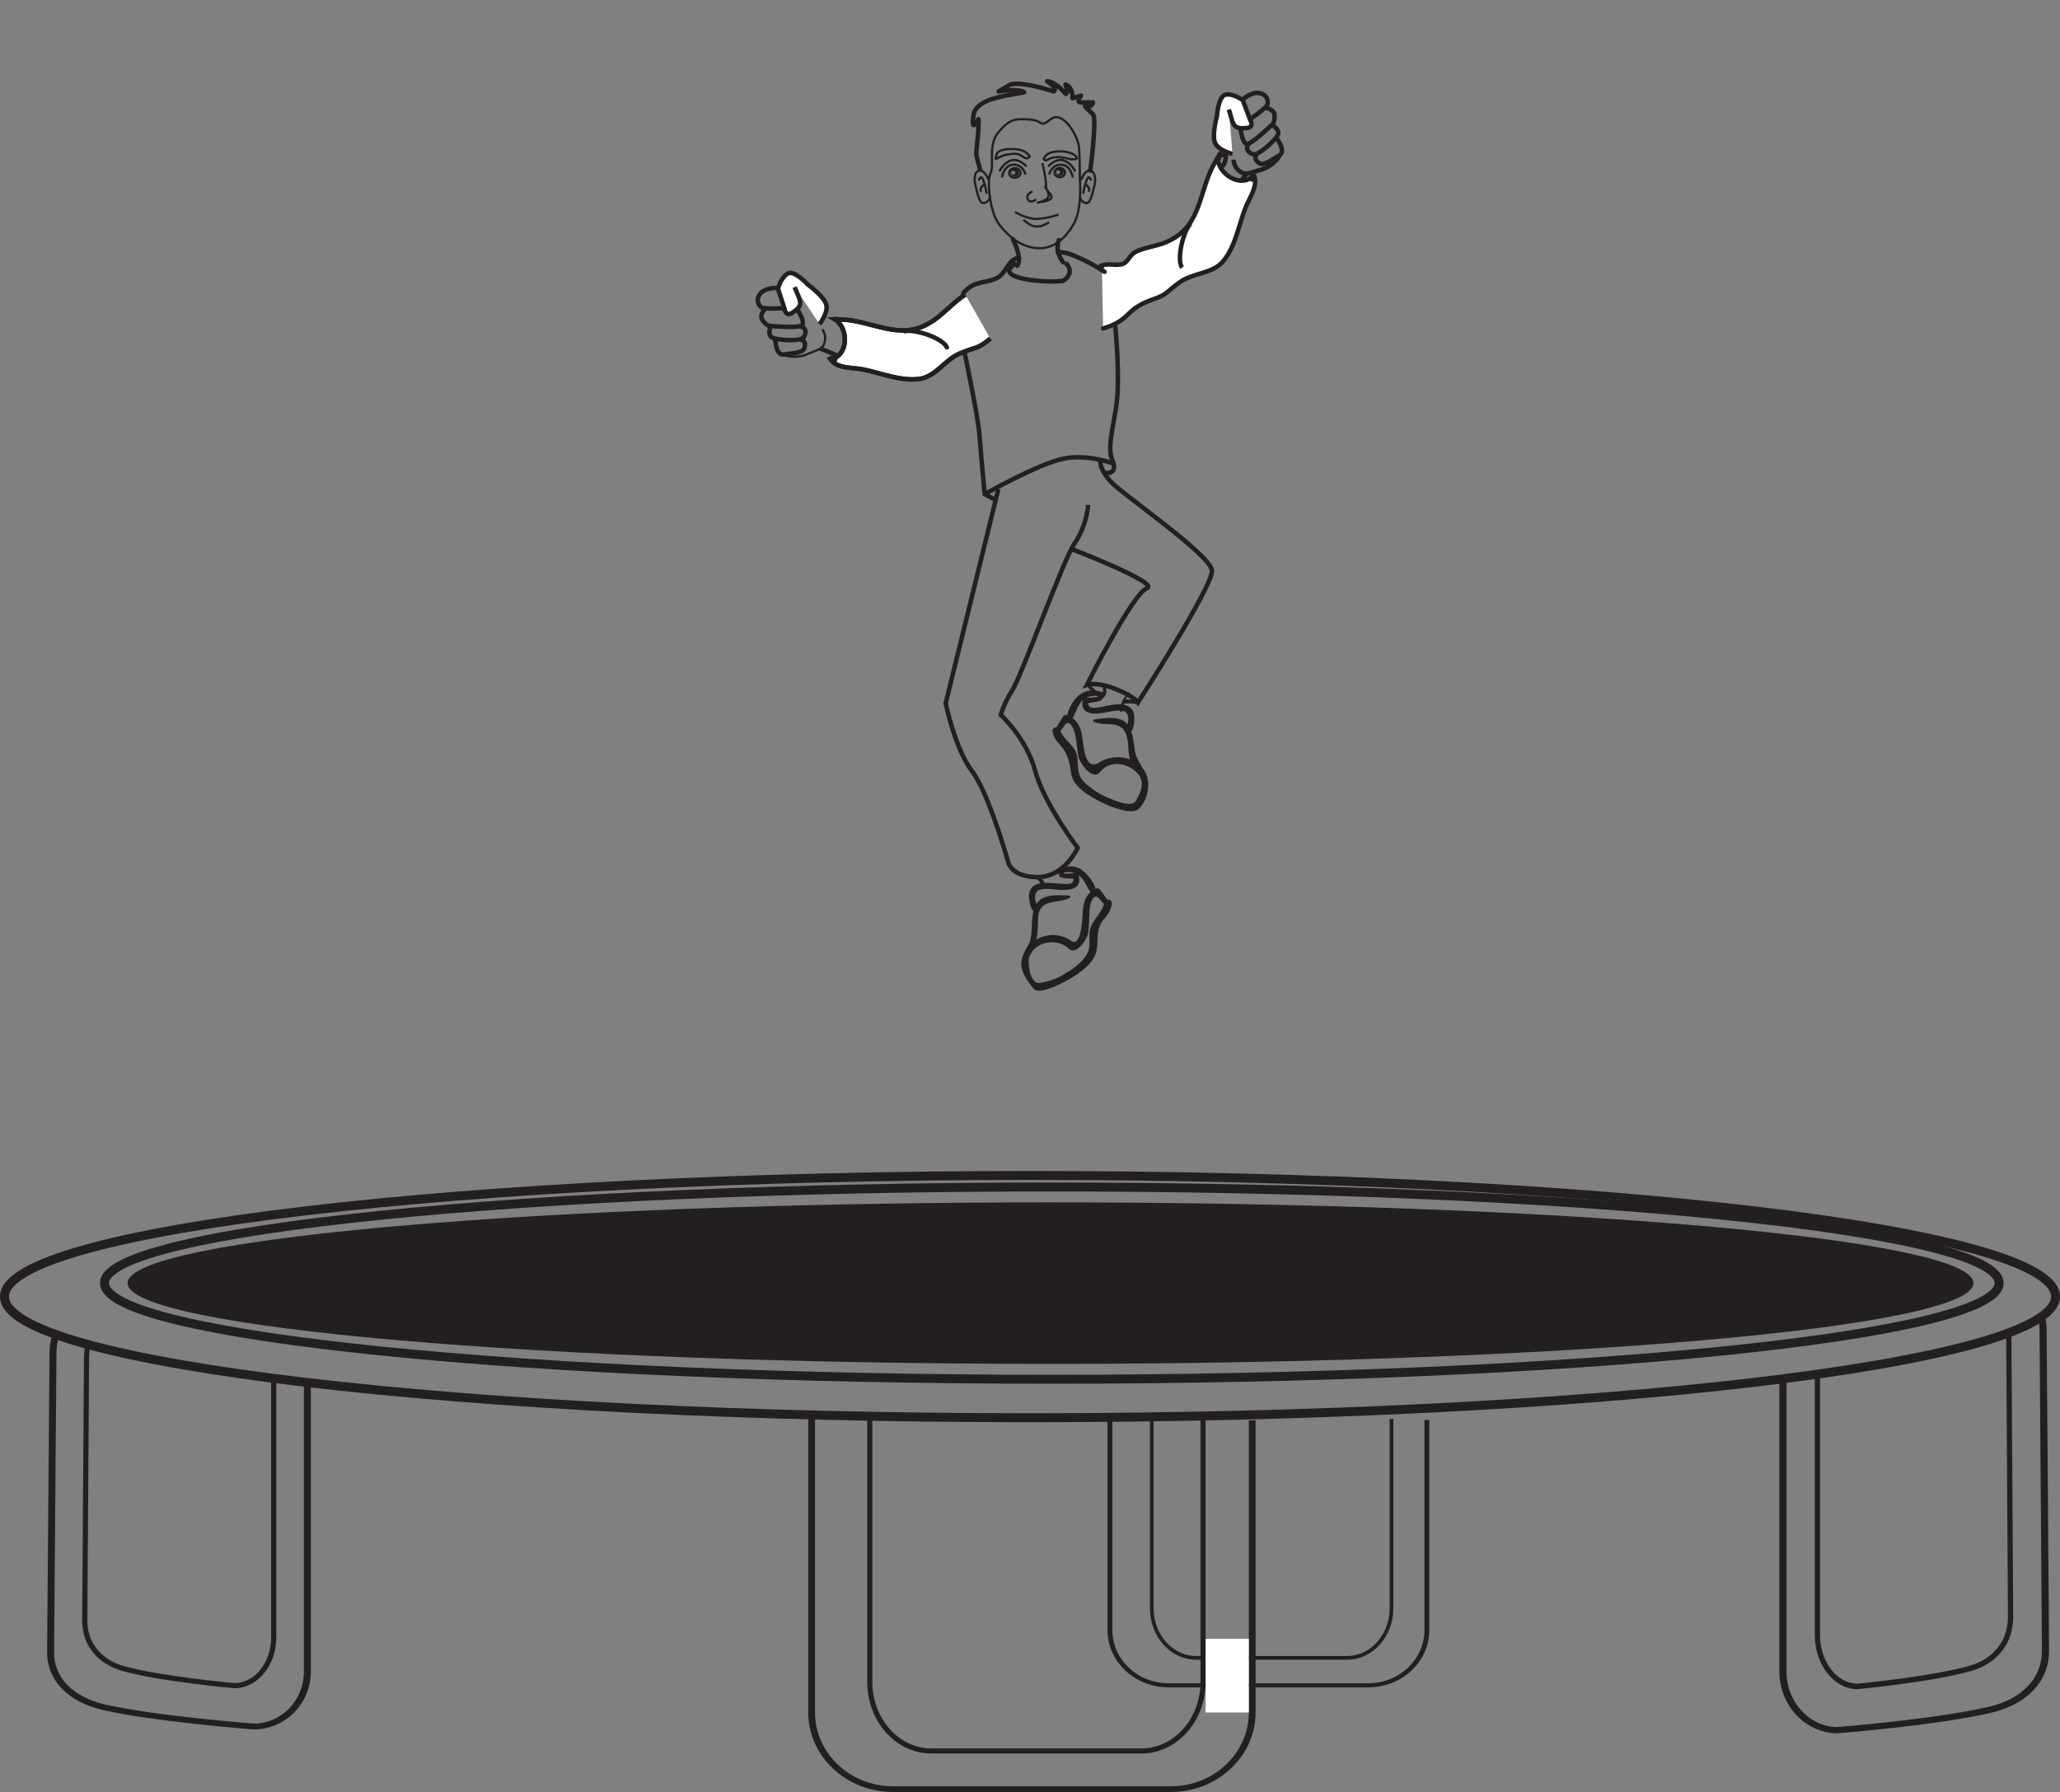<?xml version="1.0" encoding="UTF-8"?>
<svg xmlns="http://www.w3.org/2000/svg" xmlns:xlink="http://www.w3.org/1999/xlink" width="229.69pt" height="199.828pt" viewBox="0 0 229.69 199.828" version="1.1">
<rect x="0" y="0" width="229.69" height="199.828" fill="#808080" stroke="none"/>
<defs>
<clipPath id="clip1">
  <path d="M 0 118 L 229.691 118 L 229.691 168 L 0 168 Z M 0 118 "/>
</clipPath>
<clipPath id="clip2">
  <path d="M 0 116 L 229.691 116 L 229.691 173 L 0 173 Z M 0 116 "/>
</clipPath>
<clipPath id="clip3">
  <path d="M 90 158 L 140 158 L 140 199.828 L 90 199.828 Z M 90 158 "/>
</clipPath>
</defs>
<g id="surface1">
<path style=" stroke:none;fill-rule:nonzero;fill:rgb(13.73%,12.16%,12.549%);fill-opacity:1;" d="M 220.043 143.082 C 220.043 148.059 173.969 152.09 117.133 152.09 C 60.297 152.09 14.223 148.059 14.223 143.082 C 14.223 138.109 60.297 134.078 117.133 134.078 C 173.969 134.078 220.043 138.109 220.043 143.082 "/>
<g clip-path="url(#clip1)" clip-rule="nonzero">
<path style="fill:none;stroke-width:1;stroke-linecap:butt;stroke-linejoin:miter;stroke:rgb(13.73%,12.16%,12.549%);stroke-opacity:1;stroke-miterlimit:10;" d="M 0.001 0.002 C 0.001 -5.92 -47.292 -10.721 -105.624 -10.721 C -163.964 -10.721 -211.253 -5.92 -211.253 0.002 C -211.253 5.92 -163.964 10.721 -105.624 10.721 C -47.292 10.721 0.001 5.92 0.001 0.002 Z M 0.001 0.002 " transform="matrix(1,0,0,-1,222.901,143.084)"/>
</g>
<g clip-path="url(#clip2)" clip-rule="nonzero">
<path style="fill:none;stroke-width:1;stroke-linecap:butt;stroke-linejoin:miter;stroke:rgb(13.73%,12.16%,12.549%);stroke-opacity:1;stroke-miterlimit:10;" d="M 0.001 -0.001 C 0.001 -7.458 -51.194 -13.509 -114.347 -13.509 C -177.495 -13.509 -228.69 -7.458 -228.69 -0.001 C -228.69 7.46 -177.495 13.507 -114.347 13.507 C -51.194 13.507 0.001 7.46 0.001 -0.001 Z M 0.001 -0.001 " transform="matrix(1,0,0,-1,229.19,144.585)"/>
</g>
<path style=" stroke:none;fill-rule:nonzero;fill:rgb(13.73%,12.16%,12.549%);fill-opacity:1;" d="M 30.23 153.559 L 30.23 182.617 C 30.23 185.41 28.395 187.68 26.137 187.688 C 25.77 187.656 18.004 186.934 13.922 185.82 C 11.301 185.105 9.738 183.207 9.738 180.742 L 9.934 151.441 C 9.934 150.938 9.996 150.453 10.105 149.996 C 9.918 149.949 9.734 149.902 9.555 149.848 C 9.43 150.352 9.363 150.887 9.363 151.441 L 9.164 180.742 C 9.164 183.48 10.887 185.586 13.77 186.371 C 17.98 187.52 26.016 188.25 26.098 188.258 L 26.121 188.258 C 28.703 188.258 30.801 185.73 30.801 182.617 L 30.801 153.668 C 30.605 153.637 30.414 153.602 30.23 153.559 "/>
<path style=" stroke:none;fill-rule:nonzero;fill:rgb(13.73%,12.16%,12.549%);fill-opacity:1;" d="M 33.883 153.945 L 33.883 186.414 C 33.883 189.602 31.391 192.191 28.32 192.203 C 27.82 192.164 17.27 191.34 11.719 190.07 C 8.156 189.258 6.031 187.09 6.031 184.273 L 6.297 150.832 C 6.297 150.258 6.383 149.703 6.535 149.176 C 6.277 149.129 6.027 149.074 5.785 149.012 C 5.613 149.59 5.52 150.195 5.52 150.828 L 5.254 184.27 C 5.254 187.398 7.594 189.801 11.512 190.699 C 17.238 192.008 28.156 192.844 28.266 192.852 L 28.301 192.855 C 31.809 192.855 34.66 189.965 34.66 186.414 L 34.66 154.047 C 34.395 154.023 34.137 153.988 33.883 153.945 "/>
<path style=" stroke:none;fill-rule:nonzero;fill:rgb(13.73%,12.16%,12.549%);fill-opacity:1;" d="M 224.25 148.531 C 224.062 148.59 223.867 148.637 223.672 148.684 C 223.676 148.77 223.688 148.848 223.688 148.934 L 223.887 180.312 C 223.887 182.953 222.289 184.984 219.609 185.75 C 215.434 186.941 207.492 187.715 207.117 187.75 C 204.809 187.742 202.934 185.309 202.934 182.32 L 202.934 153.293 C 202.738 153.348 202.547 153.402 202.348 153.445 L 202.348 182.32 C 202.348 185.652 204.492 188.363 207.133 188.363 L 207.156 188.359 C 207.242 188.352 215.457 187.57 219.766 186.34 C 222.711 185.5 224.473 183.246 224.473 180.309 L 224.273 148.934 C 224.273 148.797 224.258 148.668 224.25 148.531 "/>
<path style=" stroke:none;fill-rule:nonzero;fill:rgb(13.73%,12.16%,12.549%);fill-opacity:1;" d="M 227.93 146.332 C 227.805 146.363 227.672 146.391 227.543 146.422 C 227.438 146.539 227.332 146.652 227.215 146.766 C 227.332 147.25 227.406 147.754 227.406 148.281 L 227.676 184.094 C 227.676 187.109 225.504 189.43 221.863 190.301 C 216.188 191.66 205.398 192.543 204.887 192.586 C 201.746 192.574 199.195 189.801 199.195 186.387 L 199.195 153.594 C 198.922 153.562 198.656 153.523 198.398 153.473 L 198.398 186.387 C 198.398 190.191 201.316 193.285 204.902 193.285 L 204.941 193.281 C 205.051 193.273 216.219 192.379 222.074 190.977 C 226.078 190.016 228.473 187.441 228.473 184.094 L 228.199 148.277 C 228.199 147.602 228.105 146.949 227.93 146.332 "/>
<path style=" stroke:none;fill-rule:nonzero;fill:rgb(13.73%,12.16%,12.549%);fill-opacity:1;" d="M 133.848 158.227 C 133.852 158.273 133.855 158.316 133.855 158.359 L 133.855 187.555 C 133.855 191.641 130.906 194.969 127.281 194.969 L 103.84 194.969 C 100.215 194.969 97.266 191.641 97.266 187.555 L 97.266 158.359 C 97.266 158.258 97.273 158.16 97.277 158.059 C 97.086 158.043 96.895 158.027 96.707 158 C 96.703 158.121 96.695 158.238 96.695 158.359 L 96.695 187.555 C 96.695 191.957 99.898 195.539 103.84 195.539 L 127.281 195.539 C 131.219 195.539 134.426 191.957 134.426 187.555 L 134.426 158.359 C 134.426 158.305 134.422 158.254 134.418 158.199 C 134.234 158.211 134.043 158.227 133.848 158.227 "/>
<g clip-path="url(#clip3)" clip-rule="nonzero">
<path style=" stroke:none;fill-rule:nonzero;fill:rgb(13.73%,12.16%,12.549%);fill-opacity:1;" d="M 139.238 158.395 C 139.238 158.445 139.246 158.492 139.246 158.543 L 139.246 190.961 C 139.246 195.5 135.344 199.191 130.555 199.191 L 99.566 199.191 C 94.773 199.191 90.875 195.5 90.875 190.961 L 90.875 158.543 C 90.875 158.43 90.887 158.316 90.891 158.207 C 90.637 158.191 90.387 158.172 90.141 158.145 C 90.133 158.277 90.117 158.41 90.117 158.543 L 90.117 190.961 C 90.117 195.852 94.355 199.828 99.566 199.828 L 130.555 199.828 C 135.762 199.828 140 195.852 140 190.961 L 140 158.543 C 140 158.48 139.992 158.426 139.992 158.367 C 139.742 158.379 139.496 158.395 139.238 158.395 "/>
</g>
<path style=" stroke:none;fill-rule:nonzero;fill:rgb(13.73%,12.16%,12.549%);fill-opacity:1;" d="M 154.941 158.234 C 154.945 158.266 154.949 158.297 154.949 158.332 L 154.949 179.332 C 154.949 182.273 152.824 184.664 150.219 184.664 L 133.355 184.664 C 130.75 184.664 128.625 182.273 128.625 179.332 L 128.625 158.332 C 128.625 158.258 128.633 158.184 128.637 158.113 C 128.496 158.102 128.359 158.09 128.227 158.074 C 128.223 158.16 128.215 158.246 128.215 158.332 L 128.215 179.332 C 128.215 182.5 130.52 185.078 133.355 185.078 L 150.219 185.078 C 153.051 185.078 155.359 182.5 155.359 179.332 L 155.359 158.332 C 155.359 158.293 155.355 158.254 155.352 158.215 C 155.219 158.223 155.082 158.234 154.941 158.234 "/>
<path style=" stroke:none;fill-rule:nonzero;fill:rgb(13.73%,12.16%,12.549%);fill-opacity:1;" d="M 158.82 158.355 C 158.82 158.391 158.824 158.426 158.824 158.461 L 158.824 181.781 C 158.824 185.047 156.02 187.703 152.574 187.703 L 130.281 187.703 C 126.832 187.703 124.031 185.047 124.031 181.781 L 124.031 158.461 C 124.031 158.379 124.039 158.301 124.043 158.219 C 123.859 158.211 123.676 158.195 123.5 158.176 C 123.496 158.273 123.484 158.367 123.484 158.461 L 123.484 181.781 C 123.484 185.301 126.535 188.16 130.281 188.16 L 152.574 188.16 C 156.32 188.16 159.367 185.301 159.367 181.781 L 159.367 158.461 C 159.367 158.418 159.363 158.379 159.363 158.336 C 159.184 158.344 159.004 158.355 158.82 158.355 "/>
<path style=" stroke:none;fill-rule:nonzero;fill:rgb(100%,100%,100%);fill-opacity:1;" d="M 139.246 190.961 L 134.426 190.961 L 134.426 182.75 L 139.246 182.75 Z M 139.246 190.961 "/>
<path style="fill:none;stroke-width:0.25;stroke-linecap:round;stroke-linejoin:round;stroke:rgb(13.73%,12.16%,12.549%);stroke-opacity:1;stroke-miterlimit:4;" d="M -0.001 -0.002 C -0.001 -0.002 -0.774 0.85 -1.622 0.612 C -2.454 0.373 -2.907 -0.529 -2.907 -0.529 " transform="matrix(1,0,0,-1,114.388,18.491)"/>
<path style="fill:none;stroke-width:0.25;stroke-linecap:round;stroke-linejoin:round;stroke:rgb(13.73%,12.16%,12.549%);stroke-opacity:1;stroke-miterlimit:4;" d="M -0.002 -0.002 C 0.088 -0.181 -0.268 1.159 -1.447 0.979 C -2.357 0.842 -2.568 -0.338 -2.568 -0.338 " transform="matrix(1,0,0,-1,114.303,19.358)"/>
<path style="fill:none;stroke-width:0.25;stroke-linecap:round;stroke-linejoin:round;stroke:rgb(13.73%,12.16%,12.549%);stroke-opacity:1;stroke-miterlimit:4;" d="M -0.001 -0.002 C -0.001 -0.002 0.772 0.85 1.62 0.612 C 2.456 0.373 2.905 -0.529 2.905 -0.529 " transform="matrix(1,0,0,-1,116.942,18.491)"/>
<path style="fill:none;stroke-width:0.25;stroke-linecap:round;stroke-linejoin:round;stroke:rgb(13.73%,12.16%,12.549%);stroke-opacity:1;stroke-miterlimit:4;" d="M 0.001 -0.002 C -0.085 -0.181 0.267 1.159 1.446 0.979 C 2.36 0.842 2.567 -0.338 2.567 -0.338 " transform="matrix(1,0,0,-1,117.026,19.358)"/>
<path style="fill:none;stroke-width:0.25;stroke-linecap:round;stroke-linejoin:round;stroke:rgb(13.73%,12.16%,12.549%);stroke-opacity:1;stroke-miterlimit:4;" d="M 0.002 -0 C 0.064 -0.063 0.232 -0.278 0.33 -0.531 C 0.451 -0.852 0.451 -1.219 0.002 -1.446 C -0.389 -1.637 -0.822 -1.735 -0.822 -1.735 " transform="matrix(1,0,0,-1,116.529,20.867)"/>
<path style="fill:none;stroke-width:0.25;stroke-linecap:round;stroke-linejoin:round;stroke:rgb(13.73%,12.16%,12.549%);stroke-opacity:1;stroke-miterlimit:4;" d="M -0 -0 C -0 -0 1.02 0.144 1.02 0.527 C 1.02 0.527 1.02 0.816 0.629 1.109 " transform="matrix(1,0,0,-1,116.238,22.504)"/>
<path style="fill:none;stroke-width:0.25;stroke-linecap:round;stroke-linejoin:round;stroke:rgb(13.73%,12.16%,12.549%);stroke-opacity:1;stroke-miterlimit:4;" d="M 0.002 -0.002 C 0.002 -0.002 -0.713 -0.533 -0.904 0.272 C -0.893 0.26 -1.01 0.604 -0.42 0.901 " transform="matrix(1,0,0,-1,115.447,22.295)"/>
<path style="fill:none;stroke-width:0.25;stroke-linecap:butt;stroke-linejoin:miter;stroke:rgb(13.73%,12.16%,12.549%);stroke-opacity:1;stroke-miterlimit:4;" d="M -0.001 0.001 C -0.001 0.001 -0.243 0.712 -1.564 0.829 C -2.884 0.951 -3.564 0.603 -3.661 0.322 C -3.95 -0.542 -3.735 -0.233 -3.376 -0.061 C -2.716 0.255 -2.599 0.216 -1.931 0.306 C -1.267 0.396 -1.009 0.154 -0.653 -0.069 C -0.302 -0.292 -0.189 -0.186 -0.001 0.001 Z M -0.001 0.001 " transform="matrix(1,0,0,-1,114.81,17.466)"/>
<path style="fill:none;stroke-width:0.25;stroke-linecap:butt;stroke-linejoin:miter;stroke:rgb(13.73%,12.16%,12.549%);stroke-opacity:1;stroke-miterlimit:4;" d="M -0.001 0.001 C -0.001 0.001 0.167 0.775 1.511 0.845 C 2.854 0.919 3.433 0.49 3.616 0.263 C 3.808 0.033 3.624 -0.042 3.218 -0.034 C 2.815 -0.026 2.8 0.052 2.128 0.165 C 1.456 0.279 0.917 0.189 0.55 -0.022 C 0.183 -0.229 0.183 -0.19 -0.001 0.001 Z M -0.001 0.001 " transform="matrix(1,0,0,-1,116.376,17.732)"/>
<path style=" stroke:none;fill-rule:nonzero;fill:rgb(13.73%,12.16%,12.549%);fill-opacity:1;" d="M 117.406 24.027 L 117.434 24.027 C 117.441 24.027 117.441 24.016 117.434 24.016 L 117.406 24.016 C 117.398 24.016 117.395 24.027 117.406 24.027 "/>
<path style=" stroke:none;fill-rule:nonzero;fill:rgb(13.73%,12.16%,12.549%);fill-opacity:1;" d="M 112.992 19.469 C 112.863 19.473 112.758 19.383 112.754 19.27 C 112.75 19.152 112.848 19.055 112.973 19.051 C 113.102 19.047 113.207 19.137 113.211 19.25 C 113.219 19.367 113.117 19.465 112.992 19.469 M 113.141 18.836 C 112.887 18.848 112.688 19.039 112.695 19.27 C 112.707 19.5 112.918 19.68 113.172 19.672 C 113.426 19.66 113.621 19.469 113.613 19.238 C 113.605 19.008 113.395 18.828 113.141 18.836 "/>
<path style="fill:none;stroke-width:0.25;stroke-linecap:butt;stroke-linejoin:miter;stroke:rgb(13.73%,12.16%,12.549%);stroke-opacity:1;stroke-miterlimit:4;" d="M -0.002 0.001 C 0.01 -0.292 -0.264 -0.542 -0.611 -0.554 C -0.959 -0.569 -1.252 -0.339 -1.264 -0.046 C -1.271 0.251 -0.998 0.497 -0.65 0.513 C -0.303 0.524 -0.01 0.294 -0.002 0.001 Z M -0.002 0.001 " transform="matrix(1,0,0,-1,113.787,19.27)"/>
<path style=" stroke:none;fill-rule:nonzero;fill:rgb(13.73%,12.16%,12.549%);fill-opacity:1;" d="M 118 19.406 C 117.879 19.406 117.785 19.316 117.785 19.207 C 117.785 19.094 117.879 19.004 118 19.004 C 118.113 19.004 118.211 19.094 118.211 19.207 C 118.211 19.316 118.113 19.406 118 19.406 M 118.156 18.801 C 117.926 18.801 117.73 18.98 117.73 19.207 C 117.73 19.43 117.926 19.609 118.156 19.609 C 118.395 19.609 118.582 19.43 118.582 19.207 C 118.582 18.98 118.395 18.801 118.156 18.801 "/>
<path style="fill:none;stroke-width:0.25;stroke-linecap:butt;stroke-linejoin:miter;stroke:rgb(13.73%,12.16%,12.549%);stroke-opacity:1;stroke-miterlimit:4;" d="M 0.001 0.001 C 0.001 -0.288 -0.261 -0.519 -0.585 -0.519 C -0.905 -0.519 -1.167 -0.288 -1.167 0.001 C -1.167 0.286 -0.905 0.516 -0.585 0.516 C -0.261 0.516 0.001 0.286 0.001 0.001 Z M 0.001 0.001 " transform="matrix(1,0,0,-1,118.741,19.243)"/>
<path style="fill:none;stroke-width:0.25;stroke-linecap:butt;stroke-linejoin:miter;stroke:rgb(13.73%,12.16%,12.549%);stroke-opacity:1;stroke-miterlimit:4;" d="M 0 0.001 C 0 0.001 -1.043 -0.378 -2.273 -0.472 C -3.41 -0.558 -4.832 0.282 -4.832 0.282 " transform="matrix(1,0,0,-1,118.016,23.934)"/>
<path style="fill:none;stroke-width:0.25;stroke-linecap:butt;stroke-linejoin:miter;stroke:rgb(13.73%,12.16%,12.549%);stroke-opacity:1;stroke-miterlimit:4;" d="M -0.002 0 C -0.002 0 -0.764 -0.562 -1.518 -0.472 C -2.275 -0.375 -2.842 0.282 -2.842 0.282 " transform="matrix(1,0,0,-1,116.975,24.782)"/>
<path style="fill:none;stroke-width:0.25;stroke-linecap:butt;stroke-linejoin:miter;stroke:rgb(13.73%,12.16%,12.549%);stroke-opacity:1;stroke-miterlimit:4;" d="M 0.002 0 C 0.002 0 0.561 -2.105 0.377 -2.839 " transform="matrix(1,0,0,-1,116.217,18.192)"/>
<path style="fill:none;stroke-width:0.25;stroke-linecap:butt;stroke-linejoin:miter;stroke:rgb(13.73%,12.16%,12.549%);stroke-opacity:1;stroke-miterlimit:4;" d="M -0.001 -0.002 C -0.001 -0.002 0.269 -3.189 -0.622 -4.834 C -1.513 -6.474 -2.845 -7.752 -4.712 -7.662 C -6.974 -7.552 -8.532 -5.654 -9.063 -4.923 C -10.044 -3.584 -10.395 -0.091 -9.954 0.729 C -9.509 1.549 -10.31 3.83 -9.063 5.291 C -7.821 6.752 -7.22 6.76 -5.892 6.705 C -3.755 6.616 -4.7 5.627 -3.2 6.752 C -1.915 7.709 -0.181 4.924 -0.087 3.467 C -0.001 2.006 -0.001 -0.002 -0.001 -0.002 Z M -0.001 -0.002 " transform="matrix(1,0,0,-1,120.407,20.014)"/>
<path style="fill:none;stroke-width:0.25;stroke-linecap:butt;stroke-linejoin:miter;stroke:rgb(13.73%,12.16%,12.549%);stroke-opacity:1;stroke-miterlimit:4;" d="M -0.001 0.001 C -0.001 0.001 -0.482 1.196 -1.072 1.063 C -1.662 0.931 -1.65 0.028 -1.498 -0.577 C -1.177 -1.862 -1.017 -2.749 -0.427 -2.526 C 0.159 -2.304 0.108 -1.773 0.108 -1.773 " transform="matrix(1,0,0,-1,110.259,20.087)"/>
<path style="fill:none;stroke-width:0.25;stroke-linecap:butt;stroke-linejoin:miter;stroke:rgb(13.73%,12.16%,12.549%);stroke-opacity:1;stroke-miterlimit:4;" d="M -0.001 0 C -0.001 0 0.237 0.825 0.534 0 C 0.827 -0.824 0.89 -1.472 0.89 -1.472 " transform="matrix(1,0,0,-1,109.122,20.141)"/>
<path style="fill:none;stroke-width:0.25;stroke-linecap:butt;stroke-linejoin:miter;stroke:rgb(13.73%,12.16%,12.549%);stroke-opacity:1;stroke-miterlimit:4;" d="M -0 -0.001 C -0 -0.001 -0.594 -0.352 -0.297 -0.762 " transform="matrix(1,0,0,-1,109.715,20.613)"/>
<path style="fill:none;stroke-width:0.25;stroke-linecap:butt;stroke-linejoin:miter;stroke:rgb(13.73%,12.16%,12.549%);stroke-opacity:1;stroke-miterlimit:4;" d="M -0.001 0.001 C -0.001 0.001 0.44 1.196 1.03 1.063 C 1.62 0.931 1.651 0.028 1.499 -0.577 C 1.179 -1.862 1.019 -2.749 0.429 -2.526 C -0.157 -2.304 -0.106 -1.773 -0.106 -1.773 " transform="matrix(1,0,0,-1,120.532,20.087)"/>
<path style="fill:none;stroke-width:0.25;stroke-linecap:butt;stroke-linejoin:miter;stroke:rgb(13.73%,12.16%,12.549%);stroke-opacity:1;stroke-miterlimit:4;" d="M -0.002 0 C -0.002 0 -0.236 0.825 -0.533 0 C -0.826 -0.824 -0.889 -1.472 -0.889 -1.472 " transform="matrix(1,0,0,-1,121.67,20.141)"/>
<path style="fill:none;stroke-width:0.25;stroke-linecap:butt;stroke-linejoin:miter;stroke:rgb(13.73%,12.16%,12.549%);stroke-opacity:1;stroke-miterlimit:4;" d="M 0.001 -0.001 C 0.001 -0.001 0.595 -0.352 0.298 -0.762 " transform="matrix(1,0,0,-1,121.077,20.613)"/>
<path style="fill:none;stroke-width:0.5;stroke-linecap:round;stroke-linejoin:round;stroke:rgb(13.73%,12.16%,12.549%);stroke-opacity:1;stroke-miterlimit:4;" d="M -0.001 -0.001 C -0.001 -0.001 0.772 5.811 0.3 6.284 C -0.173 6.753 -0.978 7.413 -0.364 7.225 C 0.253 7.038 0.3 7.6 0.3 7.6 L -1.028 7.6 C -1.646 7.6 -1.028 8.354 -1.028 8.354 L -1.974 8.073 C -1.974 8.073 -1.88 9.014 -2.54 9.483 C -3.204 9.956 -2.165 8.917 -2.731 8.542 C -4.009 10.05 -4.817 9.956 -4.817 9.956 C -4.817 9.956 -3.583 9.202 -4.06 8.827 C -8.606 10.237 -9.079 9.483 -9.079 9.483 L -10.216 8.827 C -10.216 8.827 -7.942 9.202 -7.372 8.729 C -9.552 8.307 -12.302 8.073 -12.962 6.472 C -13.438 3.835 -12.489 5.718 -12.489 5.718 C -12.489 5.718 -12.396 6.003 -12.489 4.401 C -12.587 2.8 -12.774 2.143 -12.681 1.671 C -12.587 1.198 -12.302 0.167 -12.302 0.167 " transform="matrix(1,0,0,-1,121.564,19.022)"/>
<path style="fill:none;stroke-width:0.5;stroke-linecap:round;stroke-linejoin:miter;stroke:rgb(13.73%,12.16%,12.549%);stroke-opacity:1;stroke-miterlimit:4;" d="M -0.001 -0 C -0.001 -0 1.132 -2.188 0.479 -2.949 " transform="matrix(1,0,0,-1,112.939,26.68)"/>
<path style="fill:none;stroke-width:0.5;stroke-linecap:round;stroke-linejoin:miter;stroke:rgb(13.73%,12.16%,12.549%);stroke-opacity:1;stroke-miterlimit:4;" d="M 0.002 0.001 C 0.002 0.001 -0.541 -1.148 0.478 -2.472 " transform="matrix(1,0,0,-1,118.064,26.774)"/>
<path style="fill:none;stroke-width:0.5;stroke-linecap:butt;stroke-linejoin:miter;stroke:rgb(13.73%,12.16%,12.549%);stroke-opacity:1;stroke-miterlimit:4;" d="M 0.002 -0.001 C -2.99 -1.716 3.361 -2.255 5.193 -1.966 C 6.064 -1.462 6.225 -0.633 5.475 0.046 " transform="matrix(1,0,0,-1,113.318,29.347)"/>
<path style="fill-rule:nonzero;fill:rgb(100%,100%,100%);fill-opacity:1;stroke-width:0.5;stroke-linecap:round;stroke-linejoin:miter;stroke:rgb(13.73%,12.16%,12.549%);stroke-opacity:1;stroke-miterlimit:4;" d="M -0.001 0.002 C -0.126 -0.018 -0.31 -0.108 -0.2 0.033 L -0.146 0.107 C 0.698 0.49 1.604 0.041 2.397 0.353 C 2.936 0.623 3.101 1.291 3.694 1.639 C 4.827 2.256 6.436 2.295 7.628 2.986 C 11.175 4.732 10.804 8.623 12.616 11.666 C 12.726 11.81 12.815 12.08 12.925 12.224 C 12.874 10.346 15.569 8.67 16.956 10.228 C 17.464 8.947 16.366 7.623 15.96 6.463 C 15.253 4.619 14.882 2.303 13.569 0.685 C 12.308 -0.854 10.144 -0.588 8.577 -1.787 C 7.116 -2.838 7.311 -3.096 5.526 -3.678 C 2.409 -4.842 3.339 -5.881 0.132 -6.869 " transform="matrix(1,0,0,-1,122.864,29.76)"/>
<path style="fill:none;stroke-width:0.5;stroke-linecap:round;stroke-linejoin:miter;stroke:rgb(13.73%,12.16%,12.549%);stroke-opacity:1;stroke-miterlimit:4;" d="M -0.001 -0.001 C 1.038 0.319 4.378 -1.575 5.202 -2.153 " transform="matrix(1,0,0,-1,117.954,28.155)"/>
<path style=" stroke:none;fill-rule:nonzero;fill:rgb(13.73%,12.16%,12.549%);fill-opacity:1;" d="M 139.816 20.141 C 139.949 19.922 140.004 19.715 139.984 19.461 C 139.961 19.098 139.406 19.199 139.43 19.559 C 139.434 19.652 139.414 19.742 139.355 19.82 C 139.168 20.129 139.629 20.453 139.816 20.141 "/>
<path style="fill:none;stroke-width:0.5;stroke-linecap:butt;stroke-linejoin:miter;stroke:rgb(13.73%,12.16%,12.549%);stroke-opacity:1;stroke-miterlimit:4;" d="M 0 0.001 C -0.789 -0.76 -1.613 -3.979 -0.961 -4.921 " transform="matrix(1,0,0,-1,132.758,24.919)"/>
<path style="fill:none;stroke-width:0.5;stroke-linecap:round;stroke-linejoin:miter;stroke:rgb(13.73%,12.16%,12.549%);stroke-opacity:1;stroke-miterlimit:4;" d="M 0.001 -0.001 C -1.089 -0.001 -1.354 -1.512 -2.292 -2.137 C -3.327 -2.77 -4.706 -2.528 -5.714 -3.43 C -6.054 -3.731 -6.144 -3.739 -6.206 -4.016 " transform="matrix(1,0,0,-1,113.612,28.777)"/>
<path style=" stroke:none;fill-rule:nonzero;fill:rgb(13.73%,12.16%,12.549%);fill-opacity:1;" d="M 136.168 17.648 C 136.152 17.543 136.18 17.445 136.242 17.355 L 135.988 17.477 C 136.059 17.477 136.121 17.496 136.184 17.531 C 136.508 17.695 136.699 17.164 136.379 17.004 C 136.27 16.945 136.16 16.934 136.039 16.918 C 135.945 16.906 135.836 16.953 135.781 17.035 C 135.672 17.215 135.605 17.379 135.609 17.594 C 135.613 17.953 136.176 18.008 136.168 17.648 "/>
<path style="fill-rule:nonzero;fill:rgb(100%,100%,100%);fill-opacity:1;stroke-width:0.5;stroke-linecap:butt;stroke-linejoin:miter;stroke:rgb(13.73%,12.16%,12.549%);stroke-opacity:1;stroke-miterlimit:4;" d="M -0.001 -0.002 C -0.001 -0.002 -1.7 0.397 -1.985 1.346 C -2.274 2.295 -1.728 4.245 -1.728 4.245 C -1.728 4.245 -1.599 6.498 -0.724 6.62 C 0.151 6.745 1.147 5.991 1.147 5.991 L 1.202 5.846 L 1.976 3.787 C 1.976 3.787 2.519 2.952 1.522 2.881 C 0.55 2.815 0.179 2.897 -0.11 3.924 L -0.403 4.952 " transform="matrix(1,0,0,-1,137.423,17.166)"/>
<path style="fill:none;stroke-width:0.5;stroke-linecap:butt;stroke-linejoin:miter;stroke:rgb(13.73%,12.16%,12.549%);stroke-opacity:1;stroke-miterlimit:4;" d="M -0.002 0.001 C -0.002 0.001 1.049 -0.108 1.08 -0.831 C 1.115 -1.546 0.889 -1.8 0.889 -1.8 C 0.889 -1.8 -1.557 -4.163 -2.045 -4.03 C -2.533 -3.894 -2.686 -2.456 -2.686 -2.456 " transform="matrix(1,0,0,-1,141.033,12.017)"/>
<path style="fill:none;stroke-width:0.5;stroke-linecap:butt;stroke-linejoin:miter;stroke:rgb(13.73%,12.16%,12.549%);stroke-opacity:1;stroke-miterlimit:4;" d="M -0.002 -0 C -0.002 -0 0.65 -0.309 0.682 -0.871 C 0.713 -1.43 -1.514 -3.383 -2.084 -3.25 C -2.65 -3.117 -3.057 -2.598 -2.6 -2.094 " transform="matrix(1,0,0,-1,141.85,13.961)"/>
<path style="fill:none;stroke-width:0.5;stroke-linecap:butt;stroke-linejoin:miter;stroke:rgb(13.73%,12.16%,12.549%);stroke-opacity:1;stroke-miterlimit:4;" d="M 0.001 -0 C 0.001 -0 1.071 -1.43 0.294 -1.871 C -0.491 -2.309 -1.413 -3.078 -1.905 -2.777 C -2.401 -2.481 -2.519 -2.129 -2.218 -1.715 " transform="matrix(1,0,0,-1,142.362,15.441)"/>
<path style="fill:none;stroke-width:0.5;stroke-linecap:butt;stroke-linejoin:miter;stroke:rgb(13.73%,12.16%,12.549%);stroke-opacity:1;stroke-miterlimit:4;" d="M -0.002 0.001 C -0.002 0.001 -0.666 -1.155 -2.088 -1.546 C -3.51 -1.937 -3.814 -2.191 -4.482 -1.667 C -5.146 -1.136 -5.104 -0.409 -5.104 -0.409 " transform="matrix(1,0,0,-1,142.658,17.392)"/>
<path style="fill:none;stroke-width:0.5;stroke-linecap:butt;stroke-linejoin:miter;stroke:rgb(13.73%,12.16%,12.549%);stroke-opacity:1;stroke-miterlimit:4;" d="M -0.001 -0 C -0.001 -0 0.062 -1.199 -0.481 -1.629 " transform="matrix(1,0,0,-1,136.712,16.961)"/>
<path style="fill:none;stroke-width:0.5;stroke-linecap:butt;stroke-linejoin:miter;stroke:rgb(13.73%,12.16%,12.549%);stroke-opacity:1;stroke-miterlimit:4;" d="M 0.001 0.002 C 0.001 0.002 -0.456 -0.42 -0.675 -0.912 " transform="matrix(1,0,0,-1,139.069,19.334)"/>
<path style="fill:none;stroke-width:0.5;stroke-linecap:butt;stroke-linejoin:miter;stroke:rgb(13.73%,12.16%,12.549%);stroke-opacity:1;stroke-miterlimit:4;" d="M 0.001 0.001 C 0.001 0.001 1.017 0.908 1.903 0.712 C 2.798 0.521 2.872 -0.202 2.771 -0.565 C 2.669 -0.932 0.868 -2.182 0.868 -2.182 " transform="matrix(1,0,0,-1,138.546,11.095)"/>
<path style="fill-rule:nonzero;fill:rgb(100%,100%,100%);fill-opacity:1;stroke-width:0.5;stroke-linecap:butt;stroke-linejoin:miter;stroke:rgb(13.73%,12.16%,12.549%);stroke-opacity:1;stroke-miterlimit:4;" d="M -0 0 C -1.125 -0.632 -2.75 -2.492 -3.965 -3.136 C -7.329 -5.222 -10.415 -2.84 -13.95 -2.761 C -14.129 -2.773 -14.411 -2.707 -14.586 -2.722 C -12.973 -3.679 -12.989 -6.855 -15.043 -7.203 C -14.231 -8.316 -12.528 -8.086 -11.329 -8.355 C -9.399 -8.742 -7.243 -9.66 -5.18 -9.402 C -3.211 -9.152 -2.282 -7.168 -0.434 -6.48 C 1.23 -5.797 1.339 -6.105 2.785 -4.898 " transform="matrix(1,0,0,-1,107.637,32.86)"/>
<path style="fill:none;stroke-width:0.5;stroke-linecap:butt;stroke-linejoin:miter;stroke:rgb(13.73%,12.16%,12.549%);stroke-opacity:1;stroke-miterlimit:4;" d="M -0 0 C -1.125 -0.632 -2.75 -2.492 -3.965 -3.136 C -7.329 -5.222 -10.415 -2.84 -13.95 -2.761 C -14.129 -2.773 -14.411 -2.707 -14.586 -2.722 C -12.973 -3.679 -12.989 -6.855 -15.043 -7.203 C -14.231 -8.316 -12.528 -8.086 -11.329 -8.355 C -9.399 -8.742 -7.243 -9.66 -5.18 -9.402 C -3.211 -9.152 -2.282 -7.168 -0.434 -6.48 C 1.23 -5.797 1.339 -6.105 2.785 -4.898 " transform="matrix(1,0,0,-1,107.637,32.86)"/>
<path style=" stroke:none;fill-rule:nonzero;fill:rgb(13.73%,12.16%,12.549%);fill-opacity:1;" d="M 93.125 39.824 C 93 39.836 92.891 39.805 92.793 39.727 C 92.496 39.527 92.172 39.984 92.473 40.191 C 92.66 40.32 92.848 40.379 93.07 40.387 C 93.434 40.398 93.488 39.84 93.125 39.824 "/>
<path style="fill:none;stroke-width:0.5;stroke-linecap:round;stroke-linejoin:round;stroke:rgb(13.73%,12.16%,12.549%);stroke-opacity:1;stroke-miterlimit:4;" d="M 0.001 -0 C 1.067 0.266 4.224 -0.75 4.673 -1.801 " transform="matrix(1,0,0,-1,100.897,36.934)"/>
<path style="fill-rule:nonzero;fill:rgb(100%,100%,100%);fill-opacity:1;stroke-width:0.5;stroke-linecap:butt;stroke-linejoin:miter;stroke:rgb(13.73%,12.16%,12.549%);stroke-opacity:1;stroke-miterlimit:4;" d="M 0.001 -0.001 C 0.001 -0.001 1.079 1.374 0.712 2.296 C 0.345 3.214 -1.3 4.398 -1.3 4.398 C -1.3 4.398 -2.804 6.074 -3.561 5.624 C -4.323 5.171 -4.632 3.956 -4.632 3.956 L -4.589 3.812 L -3.905 1.718 C -3.905 1.718 -3.804 0.73 -2.983 1.296 C -2.186 1.855 -1.944 2.152 -2.362 3.136 L -2.776 4.117 " transform="matrix(1,0,0,-1,91.378,36.14)"/>
<path style="fill:none;stroke-width:0.5;stroke-linecap:butt;stroke-linejoin:miter;stroke:rgb(13.73%,12.16%,12.549%);stroke-opacity:1;stroke-miterlimit:4;" d="M 0 -0.001 C 0 -0.001 -0.746 -0.743 -0.328 -1.325 C 0.094 -1.911 0.426 -1.962 0.426 -1.962 C 0.426 -1.962 3.813 -2.278 4.11 -1.868 C 4.407 -1.458 3.625 -0.243 3.625 -0.243 " transform="matrix(1,0,0,-1,85.347,34.378)"/>
<path style="fill:none;stroke-width:0.5;stroke-linecap:butt;stroke-linejoin:miter;stroke:rgb(13.73%,12.16%,12.549%);stroke-opacity:1;stroke-miterlimit:4;" d="M -0 -0.001 C -0 -0.001 -0.316 -0.65 0.012 -1.107 C 0.34 -1.56 3.297 -1.693 3.652 -1.232 C 4.016 -0.778 4.008 -0.114 3.336 -0.005 " transform="matrix(1,0,0,-1,85.922,36.409)"/>
<path style="fill:none;stroke-width:0.5;stroke-linecap:butt;stroke-linejoin:miter;stroke:rgb(13.73%,12.16%,12.549%);stroke-opacity:1;stroke-miterlimit:4;" d="M 0 0.001 C 0 0.001 0.059 -1.788 0.941 -1.644 C 1.82 -1.499 3.02 -1.519 3.223 -0.98 C 3.422 -0.437 3.297 -0.089 2.797 0.052 " transform="matrix(1,0,0,-1,86.445,37.884)"/>
<path style="fill:none;stroke-width:0.25;stroke-linecap:butt;stroke-linejoin:miter;stroke:rgb(13.73%,12.16%,12.549%);stroke-opacity:1;stroke-miterlimit:4;" d="M -0.002 -0.002 C -0.002 -0.002 1.241 -0.486 2.592 0.1 C 3.948 0.686 4.346 0.674 4.538 1.506 C 4.725 2.338 4.241 2.873 4.241 2.873 " transform="matrix(1,0,0,-1,87.431,39.592)"/>
<path style="fill:none;stroke-width:0.5;stroke-linecap:butt;stroke-linejoin:miter;stroke:rgb(13.73%,12.16%,12.549%);stroke-opacity:1;stroke-miterlimit:4;" d="M -0 0 C -0 0 1.542 -0.593 2.015 -0.843 " transform="matrix(1,0,0,-1,91.442,38.864)"/>
<path style="fill:none;stroke-width:0.5;stroke-linecap:butt;stroke-linejoin:miter;stroke:rgb(13.73%,12.16%,12.549%);stroke-opacity:1;stroke-miterlimit:4;" d="M 0.001 -0.002 C 0.001 -0.002 -1.362 0.077 -1.932 -0.634 C -2.506 -1.345 -2.116 -1.955 -1.807 -2.173 C -1.499 -2.396 0.685 -2.252 0.685 -2.252 " transform="matrix(1,0,0,-1,86.713,32.104)"/>
<path style="fill:none;stroke-width:0.5;stroke-linecap:butt;stroke-linejoin:miter;stroke:rgb(13.73%,12.16%,12.549%);stroke-opacity:1;stroke-miterlimit:4;" d="M 0 0.002 C 0 0.002 1.539 -7.252 1.695 -9.354 C 1.891 -11.904 2.273 -15.932 2.273 -15.932 L 3.395 -16.518 " transform="matrix(1,0,0,-1,107.519,39.174)"/>
<path style="fill:none;stroke-width:0.5;stroke-linecap:butt;stroke-linejoin:miter;stroke:rgb(13.73%,12.16%,12.549%);stroke-opacity:1;stroke-miterlimit:4;" d="M 0 -0.001 C 0 -0.001 -2.938 1.14 -5.684 0.574 C -8.43 0.019 -14.457 -3.38 -14.457 -3.38 " transform="matrix(1,0,0,-1,124.25,51.722)"/>
<path style="fill:none;stroke-width:0.5;stroke-linecap:butt;stroke-linejoin:miter;stroke:rgb(13.73%,12.16%,12.549%);stroke-opacity:1;stroke-miterlimit:4;" d="M -0.002 -0.002 C -0.002 -0.002 0.385 -3.791 0.279 -7.056 C 0.174 -10.349 -1.057 -13.31 -0.334 -14.99 C 0.389 -16.666 -1.115 -16.42 -1.115 -16.42 " transform="matrix(1,0,0,-1,124.35,36.315)"/>
<path style="fill:none;stroke-width:0.5;stroke-linecap:butt;stroke-linejoin:miter;stroke:rgb(13.73%,12.16%,12.549%);stroke-opacity:1;stroke-miterlimit:4;" d="M -0 -0.001 C -0 -0.001 9.976 -3.833 8.406 -4.391 C 6.836 -4.954 1.73 -15.149 1.73 -15.149 C 1.73 -15.149 2.832 -14.774 4.953 -15.63 C 7.078 -16.493 7.43 -17.114 7.43 -17.114 C 7.43 -17.114 15.762 -4.192 15.672 -2.426 C 15.586 -0.669 5.484 6.214 4.293 7.601 C 3.105 8.98 3.227 9.792 3.227 9.792 " transform="matrix(1,0,0,-1,119.461,61.214)"/>
<path style="fill:none;stroke-width:0.5;stroke-linecap:butt;stroke-linejoin:miter;stroke:rgb(13.73%,12.16%,12.549%);stroke-opacity:1;stroke-miterlimit:4;" d="M -0.001 -0.001 C -0.001 -0.001 -0.095 -2.235 -1.517 -4.297 C -2.755 -6.087 -7.392 -18.973 -8.431 -20.626 C -9.47 -22.286 -9.735 -23.419 -9.735 -23.419 C -9.735 -23.419 -6.884 -26.004 -5.903 -29.649 C -4.931 -33.29 -1.165 -38.239 -1.165 -38.239 C -1.165 -38.239 -2.603 -41.516 -5.646 -41.504 C -8.688 -41.497 -8.935 -39.743 -8.935 -39.743 C -8.935 -39.743 -11.067 -32.145 -12.95 -29.676 C -14.833 -27.2 -15.884 -22.118 -15.884 -22.118 L -10.009 1.753 " transform="matrix(1,0,0,-1,121.325,56.304)"/>
<path style=" stroke:none;fill-rule:nonzero;fill:rgb(13.73%,12.16%,12.549%);fill-opacity:1;" d="M 122.609 77.66 C 122.113 77.801 121.586 77.82 121.07 77.789 C 120.887 77.777 120.773 77.898 120.734 78.066 C 120.402 79.551 121.715 79.684 122.84 79.516 C 123.574 79.406 124.305 79.191 125.051 79.246 C 126.027 79.312 125.887 80.555 125.566 81.203 C 125.484 81.375 125.609 81.586 125.77 81.648 C 126.477 81.926 126.496 80.145 126.465 79.77 C 126.41 79.074 125.867 78.676 125.227 78.566 C 124.453 78.434 123.605 78.684 122.852 78.82 C 122.094 78.953 121.199 79.172 121.348 78.121 C 121.234 78.215 121.125 78.305 121.012 78.398 C 121.621 78.379 122.18 78.328 122.754 78.105 C 123 78.008 122.867 77.582 122.609 77.66 "/>
<path style=" stroke:none;fill-rule:nonzero;fill:rgb(13.73%,12.16%,12.549%);fill-opacity:1;" d="M 121.988 80.516 C 123.605 81.098 125.266 80.086 125.719 82.492 C 125.855 83.234 125.77 84.02 126.02 84.746 C 126.23 85.352 126.586 85.863 126.977 86.367 C 127.168 86.617 127.633 86.418 127.547 86.102 C 127.316 85.277 126.723 84.715 126.555 83.82 C 126.371 82.828 126.387 81.875 125.871 80.984 C 125.125 79.703 123.207 80.074 122.016 80.227 C 121.867 80.242 121.852 80.465 121.988 80.516 "/>
<path style=" stroke:none;fill-rule:nonzero;fill:rgb(13.73%,12.16%,12.549%);fill-opacity:1;" d="M 117.906 82 C 118.172 81.641 118.426 81.277 118.68 80.91 C 119.219 80.137 119.648 81.148 119.82 81.699 C 120.086 82.578 120.059 83.531 120.262 84.426 C 120.41 85.098 121.809 87.121 122.652 86.098 C 123.801 84.699 125.738 85.051 126.855 86.266 C 127.707 87.191 127.199 88.367 126.668 89.277 C 126.172 90.129 124.25 89.238 123.613 88.988 C 122.633 88.605 121.727 87.984 120.953 87.281 C 120.094 86.5 120.219 85.523 120.129 84.523 C 120 83.102 118.559 82.59 118.152 81.324 C 118.008 80.867 117.246 81.121 117.355 81.578 C 117.492 82.16 117.691 82.508 118.094 82.945 C 119.066 84.008 119.227 84.848 119.426 86.223 C 119.656 87.816 121.551 88.816 122.809 89.465 C 123.523 89.836 126.098 90.93 126.914 90.238 C 127.879 89.418 128.254 87.715 127.887 86.562 C 127.195 84.398 124.312 83.895 122.602 85.004 C 120.883 86.117 120.836 83.023 120.629 81.898 C 120.438 80.883 119.957 80.09 118.949 79.754 C 118.809 79.703 118.633 79.746 118.547 79.879 C 118.176 80.477 117.809 81.074 117.457 81.684 C 117.285 81.988 117.695 82.289 117.906 82 "/>
<path style=" stroke:none;fill-rule:nonzero;fill:rgb(13.73%,12.16%,12.549%);fill-opacity:1;" d="M 122.977 77.23 C 122.082 76.875 121.195 76.887 120.395 77.461 C 119.723 77.949 119.008 79.121 118.984 79.957 C 118.973 80.254 119.352 80.418 119.539 80.16 C 119.922 79.629 120.051 78.945 120.441 78.402 C 121.016 77.594 121.898 77.48 122.801 77.703 C 123.109 77.781 123.285 77.355 122.977 77.23 "/>
<path style=" stroke:none;fill-rule:nonzero;fill:rgb(13.73%,12.16%,12.549%);fill-opacity:1;" d="M 118.23 97.816 C 118.824 98.004 119.402 97.984 120.012 97.945 L 119.656 97.699 C 119.883 98.633 119.203 98.605 118.449 98.562 C 117.637 98.516 116.82 98.379 116.012 98.496 C 115.324 98.594 114.836 99.02 114.73 99.711 C 114.668 100.121 114.918 101.984 115.594 101.652 C 115.75 101.578 115.863 101.352 115.758 101.191 C 115.418 100.656 115.113 99.461 115.938 99.219 C 116.633 99.016 117.445 99.176 118.148 99.227 C 119.387 99.32 120.758 99.074 120.234 97.512 C 120.195 97.387 120.027 97.32 119.906 97.344 C 119.391 97.434 118.848 97.473 118.336 97.359 C 118.074 97.305 117.98 97.738 118.23 97.816 "/>
<path style=" stroke:none;fill-rule:nonzero;fill:rgb(13.73%,12.16%,12.549%);fill-opacity:1;" d="M 119.199 99.863 C 118.137 99.836 116.418 99.645 115.684 100.641 C 115.164 101.348 115.094 102.113 115.059 102.969 C 115.035 103.613 115.031 104.219 114.879 104.852 C 114.762 105.332 114.402 105.684 114.289 106.164 C 114.207 106.496 114.656 106.809 114.859 106.465 C 115.641 105.145 115.73 104.156 115.73 102.633 C 115.73 100.105 117.715 100.855 119.25 100.152 C 119.379 100.094 119.352 99.867 119.199 99.863 "/>
<path style=" stroke:none;fill-rule:nonzero;fill:rgb(13.73%,12.16%,12.549%);fill-opacity:1;" d="M 123.879 100.867 C 123.469 100.297 123.047 99.734 122.613 99.18 C 122.52 99.055 122.34 99.027 122.203 99.094 C 121.285 99.508 120.949 100.199 120.773 101.16 C 120.668 101.711 120.738 105.859 119.375 104.887 C 117.402 103.484 114.516 104.566 113.938 106.926 C 113.625 108.188 114.508 109.324 115.23 110.246 C 115.887 111.074 118.734 109.469 119.309 109.141 C 120.371 108.535 121.949 107.406 122.242 106.109 C 122.531 104.828 122.117 103.633 123.066 102.523 C 123.566 101.941 123.863 101.523 123.969 100.762 C 124.043 100.207 123.234 100.164 123.125 100.68 C 122.844 101.977 121.668 102.566 121.496 103.945 C 121.363 105.047 121.758 105.703 120.949 106.777 C 120.328 107.602 119.34 108.23 118.469 108.738 C 117.691 109.195 116.824 109.469 115.941 109.613 C 114.863 109.789 114.574 107.422 114.734 106.824 C 115.23 104.98 117.898 104.539 119.137 105.766 C 119.984 106.609 121.203 104.762 121.316 104.098 C 121.477 103.148 121.41 102.18 121.512 101.227 C 121.574 100.652 121.953 99.477 122.582 100.219 C 122.871 100.555 123.16 100.895 123.457 101.223 C 123.695 101.488 124.078 101.152 123.879 100.867 "/>
<path style=" stroke:none;fill-rule:nonzero;fill:rgb(13.73%,12.16%,12.549%);fill-opacity:1;" d="M 118.164 97.434 C 119.016 97.133 119.801 97.148 120.484 97.789 C 121.023 98.293 121.195 99.012 121.656 99.555 C 121.855 99.789 122.238 99.602 122.191 99.305 C 122.062 98.457 121.332 97.566 120.676 97.047 C 119.863 96.41 118.812 96.535 117.949 96.977 C 117.656 97.129 117.863 97.539 118.164 97.434 "/>
<path style=" stroke:none;fill-rule:nonzero;fill:rgb(13.73%,12.16%,12.549%);fill-opacity:1;" d="M 115.344 98.004 C 115.906 98.027 115.945 98.551 116.281 98.855 C 116.363 98.926 116.504 98.852 116.508 98.75 C 116.535 98.199 115.902 97.652 115.379 97.648 C 115.152 97.648 115.113 97.996 115.344 98.004 "/>
<path style=" stroke:none;fill-rule:nonzero;fill:rgb(13.73%,12.16%,12.549%);fill-opacity:1;" d="M 118.605 97.496 C 118.621 97.438 118.629 97.383 118.645 97.32 C 118.699 97.223 118.699 97.129 118.629 97.039 C 118.555 96.934 118.473 96.875 118.355 96.82 C 118.074 96.691 117.891 97.176 118.188 97.277 C 118.246 97.297 118.477 97.469 118.484 97.52 C 118.5 97.602 118.613 97.574 118.605 97.496 "/>
<path style=" stroke:none;fill-rule:nonzero;fill:rgb(13.73%,12.16%,12.549%);fill-opacity:1;" d="M 125.828 77.195 C 125.293 77.746 124.949 78.445 124.852 79.207 C 124.82 79.418 125.137 79.441 125.176 79.238 C 125.309 78.527 125.488 77.879 125.941 77.297 C 125.992 77.227 125.891 77.133 125.828 77.195 "/>
<path style=" stroke:none;fill-rule:nonzero;fill:rgb(13.73%,12.16%,12.549%);fill-opacity:1;" d="M 122.969 76.777 C 123.031 77.066 122.941 77.277 122.727 77.473 C 122.543 77.637 122.355 77.621 122.238 77.852 C 122.195 77.934 122.262 78.027 122.332 78.059 C 122.648 78.203 123.02 77.891 123.191 77.633 C 123.398 77.328 123.43 77.008 123.281 76.676 C 123.203 76.504 122.93 76.59 122.969 76.777 "/>
<path style=" stroke:none;fill-rule:nonzero;fill:rgb(13.73%,12.16%,12.549%);fill-opacity:1;" d="M 121.055 76.262 C 121.148 76.512 121.324 76.691 121.504 76.883 C 121.746 77.141 121.992 77.426 122.305 77.59 C 122.48 77.68 122.574 77.441 122.492 77.316 C 122.32 77.051 122.027 76.855 121.793 76.637 C 121.617 76.469 121.457 76.285 121.293 76.109 C 121.176 75.988 120.996 76.113 121.055 76.262 "/>
<path style=" stroke:none;fill-rule:nonzero;fill:rgb(13.73%,12.16%,12.549%);fill-opacity:1;" d="M 126.789 78.176 C 126.324 78.008 125.684 77.91 125.211 78.086 C 125.074 78.137 125.086 78.367 125.227 78.41 C 125.438 78.469 125.617 78.445 125.84 78.438 C 126.133 78.426 126.426 78.465 126.715 78.504 C 126.906 78.531 126.969 78.242 126.789 78.176 "/>
</g>
</svg>
